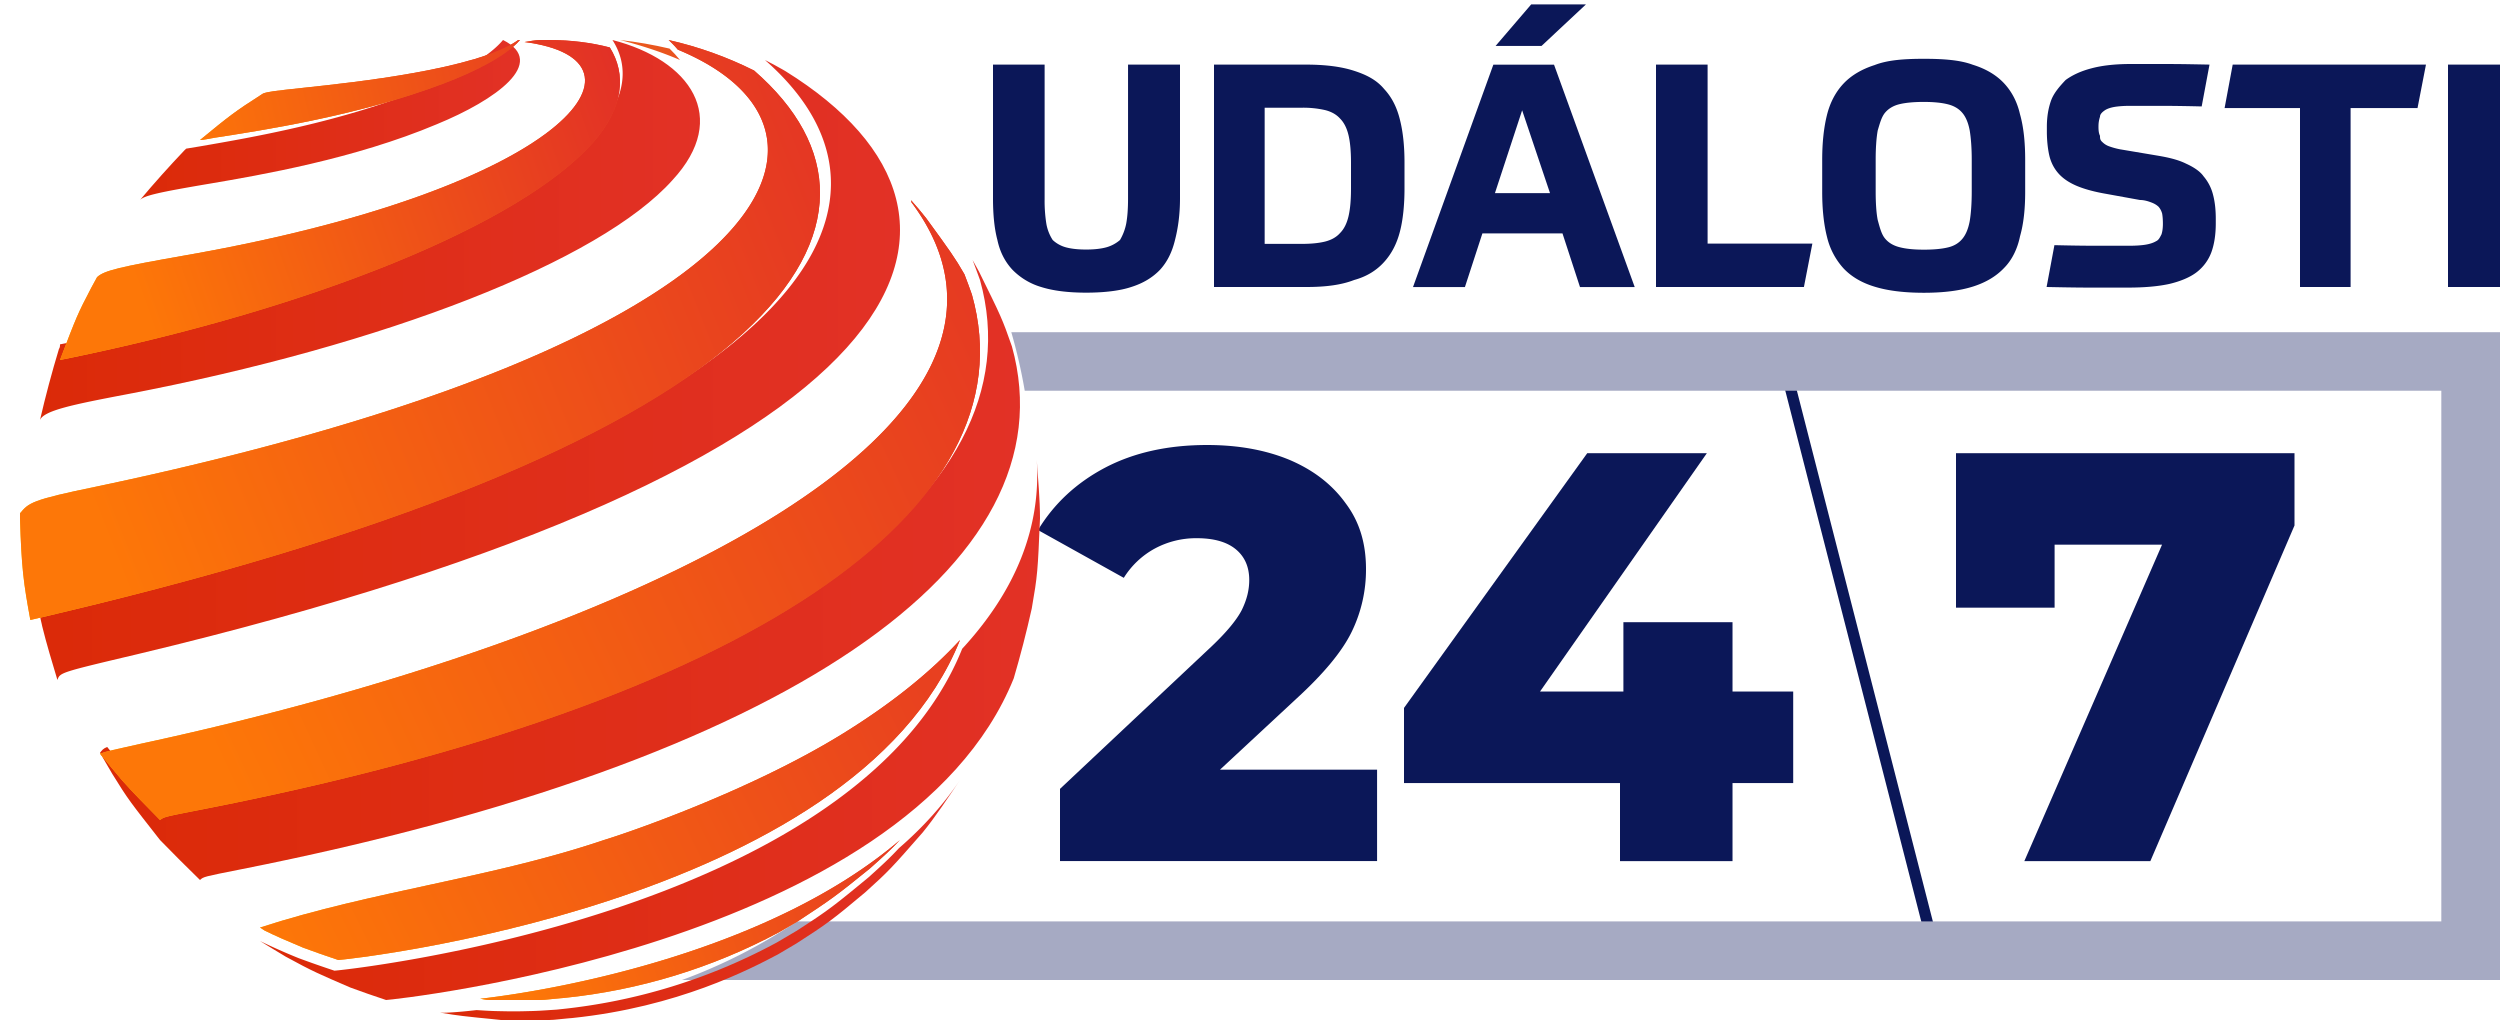 <svg xmlns="http://www.w3.org/2000/svg" width="125" height="51" viewBox="0 0 125 51"><defs><linearGradient id="wyfdc" x1="7" x2="26" y1="6" y2="6" gradientUnits="userSpaceOnUse"><stop offset="0" stop-color="#db2a08"/><stop offset="1" stop-color="#e23126"/></linearGradient><linearGradient id="wyfde" x1="7.67" x2="26.86" y1="4.5" y2="4.5" gradientUnits="userSpaceOnUse"><stop offset="0" stop-color="#fdba08"/><stop offset="1" stop-color="#e23126"/></linearGradient><linearGradient id="wyfdg" x1="9.01" x2="31.58" y1="6.63" y2="1.29" gradientUnits="userSpaceOnUse"><stop offset="0" stop-color="#fd7708"/><stop offset="1" stop-color="#e23126"/></linearGradient><linearGradient id="wyfdi" x1="2" x2="35" y1="11.5" y2="11.5" gradientUnits="userSpaceOnUse"><stop offset="0" stop-color="#db2a08"/><stop offset="1" stop-color="#e23126"/></linearGradient><linearGradient id="wyfdk" x1="1.97" x2="34.85" y1="10" y2="10" gradientUnits="userSpaceOnUse"><stop offset="0" stop-color="#fdba08"/><stop offset="1" stop-color="#e23126"/></linearGradient><linearGradient id="wyfdm" x1="6.52" x2="31.3" y1="13.44" y2="4.74" gradientUnits="userSpaceOnUse"><stop offset="0" stop-color="#fd7708"/><stop offset="1" stop-color="#e23126"/></linearGradient><linearGradient id="wyfdo" x1="-3.36" x2="45.99" y1="2.5" y2="2.5" gradientUnits="userSpaceOnUse"><stop offset="0" stop-color="#fdba08"/><stop offset="1" stop-color="#e23126"/></linearGradient><linearGradient id="wyfdq" x1="1.48" x2="45" y1="18.5" y2="18.5" gradientUnits="userSpaceOnUse"><stop offset="0" stop-color="#db2a08"/><stop offset="1" stop-color="#e23126"/></linearGradient><linearGradient id="wyfds" x1="1" x2="44.45" y1="16.5" y2="16.5" gradientUnits="userSpaceOnUse"><stop offset="0" stop-color="#fdba08"/><stop offset="1" stop-color="#e23126"/></linearGradient><linearGradient id="wyfdu" x1="3.66" x2="44.67" y1="23.04" y2="6.78" gradientUnits="userSpaceOnUse"><stop offset="0" stop-color="#fd7708"/><stop offset="1" stop-color="#e23126"/></linearGradient><linearGradient id="wyfdw" x1="5" x2="51" y1="28.5" y2="28.5" gradientUnits="userSpaceOnUse"><stop offset="0" stop-color="#db2a08"/><stop offset="1" stop-color="#e23126"/></linearGradient><linearGradient id="wyfdy" x1="4.64" x2="50.59" y1="25.5" y2="25.5" gradientUnits="userSpaceOnUse"><stop offset="0" stop-color="#fdba08"/><stop offset="1" stop-color="#e23126"/></linearGradient><linearGradient id="wyfdA" x1="9.7" x2="55.99" y1="35.57" y2="14.16" gradientUnits="userSpaceOnUse"><stop offset="0" stop-color="#fd7708"/><stop offset="1" stop-color="#e23126"/></linearGradient><linearGradient id="wyfdC" x1="12.77" x2="52" y1="36.5" y2="36.5" gradientUnits="userSpaceOnUse"><stop offset="0" stop-color="#db2a08"/><stop offset="1" stop-color="#e23126"/></linearGradient><linearGradient id="wyfdE" x1="13" x2="51.85" y1="40" y2="40" gradientUnits="userSpaceOnUse"><stop offset="0" stop-color="#fdba08"/><stop offset="1" stop-color="#e23126"/></linearGradient><linearGradient id="wyfdG" x1="14.87" x2="55.39" y1="49.4" y2="29.32" gradientUnits="userSpaceOnUse"><stop offset="0" stop-color="#fd7708"/><stop offset="1" stop-color="#e23126"/></linearGradient><linearGradient id="wyfdI" x1="22" x2="48" y1="45" y2="45" gradientUnits="userSpaceOnUse"><stop offset="0" stop-color="#db2a08"/><stop offset="1" stop-color="#e23126"/></linearGradient><linearGradient id="wyfdK" x1="22.18" x2="48.04" y1="46" y2="46" gradientUnits="userSpaceOnUse"><stop offset="0" stop-color="#fdba08"/><stop offset="1" stop-color="#e23126"/></linearGradient><linearGradient id="wyfdM" x1="26.57" x2="47.92" y1="50.06" y2="42.3" gradientUnits="userSpaceOnUse"><stop offset="0" stop-color="#fd7708"/><stop offset="1" stop-color="#e23126"/></linearGradient><clipPath id="wyfda"><path d="M0 49h125V0H0z"/></clipPath><clipPath id="wyfdb"><path d="M21.37 4.34C17.253 6.075 12.52 6.883 10 7.318a39.5 39.5 0 0 0-.69.114l-.074.069A54.276 54.276 0 0 0 7 10c.224-.23 1-.395 3.446-.81C13 8.756 17.72 7.948 21.837 6.213 24.791 5 27.401 3.128 25.151 2c-.68.816-2.151 1.665-3.781 2.34"/></clipPath><clipPath id="wyfdd"><path d="M15.275 4.378c-1.65.176-1.868.207-2.12.297l-.055.035C11.71 5.6 11.46 5.802 10 7c.21 0 .434-.068.674-.104C13.242 6.499 18 5.76 22.18 4.176 23.798 3.562 25.313 2.787 26 2h-.09c-1.999 1.457-8.273 2.127-10.635 2.378"/></clipPath><clipPath id="wyfdf"><path d="M15.275 4.378c-1.65.176-1.868.207-2.12.297l-.055.035C11.71 5.6 11.46 5.802 10 7c.21 0 .434-.068.674-.104C13.242 6.499 18 5.76 22.18 4.176 23.798 3.562 25.313 2.787 26 2h-.09c-1.999 1.457-8.273 2.127-10.635 2.378"/></clipPath><clipPath id="wyfdh"><path d="M29.762 6.652C26.145 10.616 15.691 14.743 3 17.218c0 .075 0 .151-.053.23A54.954 54.954 0 0 0 2 21c.203-.476 1.626-.768 4.336-1.285C19.244 17.253 30 13.063 33.629 9c2.893-3.131.885-6-3.007-7 .837 1.294.711 2.93-.86 4.652"/></clipPath><clipPath id="wyfdj"><path d="M27 2c-.241 0-.506.065-.773.102 6.99.898 2.065 7.319-16.898 10.654-3.41.6-4.12.774-4.476 1.102l-.302.555C3.885 15.689 3.829 15.82 3 18c12.61-2.542 23-6.78 26.634-10.85 1.565-1.768 1.69-3.448.857-4.777C29.57 2.132 28.543 2 27.45 2H27"/></clipPath><clipPath id="wyfdl"><path d="M27 2c-.241 0-.506.065-.773.102 6.99.898 2.065 7.319-16.898 10.654-3.41.6-4.12.774-4.476 1.102l-.302.555C3.885 15.689 3.829 15.82 3 18c12.61-2.542 23-6.78 26.634-10.85 1.565-1.768 1.69-3.448.857-4.777C29.57 2.132 28.543 2 27.45 2H27"/></clipPath><clipPath id="wyfdn"><path d="M31 2c1.1.279 2.103.614 3 1a7.048 7.048 0 0 0-.522-.57A21.256 21.256 0 0 0 31 2z"/></clipPath><clipPath id="wyfdp"><path d="M3.402 30.38L2 30.714c0 .184.069.379.107.587.197.818.522 1.893.764 2.698.129-.373.129-.373 3.984-1.286C46.225 23.314 51.259 11 39.276 3.56l-.141-.082A18.361 18.361 0 0 0 38.247 3c8.599 7.526 1.541 18.692-34.845 27.38"/></clipPath><clipPath id="wyfdr"><path d="M33.89 2.482c9.744 4.036 5.23 14.626-29.059 21.845-3.285.673-3.39.816-3.831 1.339v.26c.075 2.479.176 3.215.517 5.074l1.4-.333C39.244 22.055 46.29 11 37.705 3.527A18.808 18.808 0 0 0 33.431 2c.166.157.32.317.46.482"/></clipPath><clipPath id="wyfdt"><path d="M33.89 2.482c9.744 4.036 5.23 14.626-29.059 21.845-3.285.673-3.39.816-3.831 1.339v.26c.075 2.479.176 3.215.517 5.074l1.4-.333C39.244 22.055 46.29 11 37.705 3.527A18.808 18.808 0 0 0 33.431 2c.166.157.32.317.46.482"/></clipPath><clipPath id="wyfdv"><path d="M49 14c3.061 11-11.344 20.787-38.53 26.178-1.888.375-1.888.375-2.075.537-.596-.59-1.395-1.382-1.947-2.004-.448-.603-.825-1.026-1.09-1.363-.198.08-.257.158-.358.293l.614 1.053C6.42 40 6.511 40.097 8 42c.601.618 1.39 1.41 2 2 .174-.163.174-.163 2.06-.537 27.186-5.391 41.592-15.166 38.535-26.145-.485-1.388-.53-1.476-1.65-3.748-.12-.218-.222-.403-.316-.57.113.288.222.596.371 1"/></clipPath><clipPath id="wyfdx"><path d="M45.575 10.12C53.864 21.213 31.919 31.831 7 37.196c-1.204.267-1.731.38-2 .488.265.316.605.75 1.09 1.316.56.64 1.349 1.42 1.91 2 .22-.16.22-.16 2.106-.529C37.26 35.163 51.649 25.54 48.596 14.73a35.19 35.19 0 0 0-.375-1.017c-.471-.823-.728-1.176-1.917-2.81-.22-.283-.483-.591-.76-.902.011 0 .021.08.03.12"/></clipPath><clipPath id="wyfdz"><path d="M45.575 10.12C53.864 21.213 31.919 31.831 7 37.196c-1.204.267-1.731.38-2 .488.265.316.605.75 1.09 1.316.56.64 1.349 1.42 1.91 2 .22-.16.22-.16 2.106-.529C37.26 35.163 51.649 25.54 48.596 14.73a35.19 35.19 0 0 0-.375-1.017c-.471-.823-.728-1.176-1.917-2.81-.22-.283-.483-.591-.76-.902.011 0 .021.08.03.12"/></clipPath><clipPath id="wyfdB"><path d="M48.108 32.44a.141.141 0 0 0-.005.014C42.71 45.844 17 48.53 16.721 48.534a55.93 55.93 0 0 1-1.78-.623 30.884 30.884 0 0 1-1.941-.86c.41.259.9.546 1.279.778 1.376.755 1.721.891 3.244 1.55.53.198 1.243.443 1.78.621.251 0 25.988-2.69 31.383-16.08a54.24 54.24 0 0 0 .901-3.49c.293-1.684.3-1.844.413-4.514 0-.916-.1-2.042-.163-2.916.22 3.354-1.03 6.512-3.729 9.44"/></clipPath><clipPath id="wyfdD"><path d="M42.056 36.734C37.442 39.567 31.37 41.648 30.2 42 24.573 43.904 18.637 44.545 13 46.377l.229.149c.528.26 1.01.474 1.922.855a55.27 55.27 0 0 0 1.763.619c.248 0 25.739-2.674 31.086-16-1.52 1.654-3.502 3.235-5.944 4.734"/></clipPath><clipPath id="wyfdF"><path d="M42.056 36.734C37.442 39.567 31.37 41.648 30.2 42 24.573 43.904 18.637 44.545 13 46.377l.229.149c.528.26 1.01.474 1.922.855a55.27 55.27 0 0 0 1.763.619c.248 0 25.739-2.674 31.086-16-1.52 1.654-3.502 3.235-5.944 4.734"/></clipPath><clipPath id="wyfdH"><path d="M44.946 42.41c-.46.493-.811.819-1.514 1.452-1.73 1.426-1.996 1.645-3.619 2.689l-.967.57A28.912 28.912 0 0 1 28 50.463l-.16.017c-.84.057-.84.057-1.226.071-.614.016-.614.016-1.16.016-.766-.014-.766-.014-1.154-.034l-.472-.029c-.957.111-1.605.146-1.828.127l.65.103c.423.06.454.064 1.255.15.377.037.406.038 1.146.116H27.254c.382 0 .382 0 1.167-.083l.194-.016c5.285-.548 8.915-2.46 10.28-3.18l.921-.544c1.544-.993 1.797-1.177 3.444-2.559 1.193-1.075 1.32-1.22 2.873-2.993.614-.747 1.328-1.823 1.867-2.625-.846 1.263-1.884 2.396-3.054 3.41"/></clipPath><clipPath id="wyfdJ"><path d="M24 49.939c.12.007.27.061.47.061h2.301c.4 0 .4 0 1.229-.086l.193-.016a29.017 29.017 0 0 0 10.742-3.277l.961-.56c1.613-1.061 1.878-1.238 3.599-2.637.698-.62 1.048-.941 1.505-1.424-6.4 5.475-16.759 7.452-21 7.939"/></clipPath><clipPath id="wyfdL"><path d="M24 49.939c.12.007.27.061.47.061h2.301c.4 0 .4 0 1.229-.086l.193-.016a29.017 29.017 0 0 0 10.742-3.277l.961-.56c1.613-1.061 1.878-1.238 3.599-2.637.698-.62 1.048-.941 1.505-1.424-6.4 5.475-16.759 7.452-21 7.939"/></clipPath></defs><g><g><g><g><path fill="#0b1758" d="M56.402 3.23v6.717c0 .488-.03.896-.09 1.226A2.609 2.609 0 0 1 56 12a1.758 1.758 0 0 1-.66.359c-.27.077-.614.118-1.032.118-.429 0-.772-.041-1.039-.118a1.56 1.56 0 0 1-.634-.359 2.173 2.173 0 0 1-.32-.827 7.371 7.371 0 0 1-.084-1.226V3.23H49.65v6.7c0 .812.071 1.512.22 2.07.13.618.397 1.107.755 1.49a3.32 3.32 0 0 0 1.433.86c.594.188 1.343.283 2.25.283s1.692-.095 2.253-.283c.594-.186 1.07-.475 1.439-.86.352-.383.602-.872.75-1.49.145-.558.25-1.258.25-2.07v-6.7z"/></g><g><path fill="#0b1758" d="M70 6c.147.582.225 1.296.225 2.118v1.327c0 .802-.078 1.555-.225 2.118-.153.607-.416 1.122-.794 1.537-.374.417-.873.73-1.5.9-.625.245-1.414.35-2.361.35H60.7V3.23h4.597c.961 0 1.757.1 2.395.306.634.202 1.14.464 1.514.913.378.404.641.913.794 1.551zm-2.45 2.135c0-.563-.04-1.021-.124-1.375-.085-.354-.223-.633-.426-.835-.182-.202-.435-.344-.748-.421a4.886 4.886 0 0 0-1.157-.118h-1.862v6.808h1.862c.459 0 .843-.038 1.157-.115.313-.079.566-.219.748-.424.203-.202.341-.482.426-.842.084-.36.124-.813.124-1.382z"/></g><g><path fill="#0b1758" d="M81.736 14.354H79l-.876-2.684H74.12l-.874 2.684H70.65l4.017-11.119h3.035zM77.5 9.655l-1.393-4.14-1.36 4.14zM79.297.22l-2.222 2.078h-2.297L76.56.22z"/></g><g><path fill="#0b1758" d="M85.38 12.18V3.23H82.8v11.12h7.396l.422-2.17z"/></g><g><path fill="#0b1758" d="M101 5.712c.178.63.259 1.381.259 2.288v1.593c0 .855-.078 1.596-.259 2.226-.129.63-.403 1.181-.787 1.57-.388.414-.904.728-1.555.936-.658.21-1.474.314-2.465.314-.979 0-1.795-.101-2.446-.3-.654-.195-1.173-.502-1.564-.913a3.544 3.544 0 0 1-.83-1.57c-.162-.633-.243-1.388-.243-2.263V8c0-.873.081-1.61.236-2.24.155-.63.432-1.153.82-1.57.391-.418.914-.728 1.565-.937.65-.253 1.474-.313 2.462-.313.98 0 1.807.06 2.442.296.644.199 1.163.502 1.554.913.391.414.668.933.811 1.563zM98.587 8c0-.587-.037-1.082-.1-1.47-.072-.383-.193-.68-.372-.889-.175-.208-.418-.35-.725-.427-.307-.078-.708-.118-1.197-.118-.49 0-.89.037-1.193.107-.322.074-.568.22-.747.432-.175.212-.253.508-.367.889-.068.38-.102.88-.102 1.476v1.562c0 .604.034 1.095.102 1.438.114.418.192.715.367.927.179.216.425.36.747.438.302.078.704.118 1.193.118.489 0 .89-.037 1.197-.111.307-.07.55-.216.725-.428.18-.212.3-.512.371-.89.064-.38.101-.879.101-1.492z"/></g><g><path fill="#0b1758" d="M110.647 9.718a2.264 2.264 0 0 0-.469-.903c-.178-.256-.512-.468-.876-.633-.365-.182-.816-.296-1.36-.39L106 7.465a3.62 3.62 0 0 1-.543-.149.904.904 0 0 1-.338-.212C105 7 105 6.916 105 6.791c-.063-.125-.076-.276-.076-.452 0-.198.023-.339.076-.501 0-.135.123-.24.237-.32.115-.078.277-.135.486-.172.206-.034.47-.054.78-.054H108c.58 0 1.271.01 2.084.03l.391-2.092c-.475-.01-.866-.016-1.227-.023-.361-.004-.692-.007-1.002-.007h-1.696c-.77 0-1.424.07-1.96.212-.54.138-.975.344-1.309.588-.281.298-.573.625-.718 1-.145.396-.22.838-.22 1.34v.249c0 .411.045.859.126 1.203.084.343.239.64.462.889.225.25.53.454.914.616.387.162.883.297 1.487.4L107 10c.224 0 .423.068.575.126.152.057.27.131.36.219a.882.882 0 0 1 .173.337c.024.134.037.318.037.498 0 .22-.024.398-.071.54-.074.14-.135.28-.263.336-.132.08-.31.141-.533.178-.226.037-.51.054-.853.054h-1.602c-.577 0-1.278-.01-2.102-.03l-.391 2.092c.51.01.965.02 1.366.024.402.006.762.006 1.08.006h1.618c.823 0 1.518-.06 2.081-.185.525-.125 1.016-.32 1.36-.586.343-.266.59-.609.735-1 .145-.401.219-.883.219-1.445v-.233c0-.458-.047-.863-.142-1.213"/></g><g><path fill="#0b1758" d="M111.635 3.23l-.405 2.173H115v8.947h2.53V5.403h3.346l.422-2.173z"/></g><g/><g clip-path="url(#wyfda)"><path fill="#0b1758" d="M122.4 14.35h2.6V3.23h-2.6z"/></g><g clip-path="url(#wyfda)"><path fill="#0b1758" d="M61 38.483l3.828-3.556c1.36-1.245 2.28-2.356 2.757-3.337a7.087 7.087 0 0 0 .715-3.135c0-1.241-.3-2.333-1.009-3.279-.672-.941-1.605-1.665-2.8-2.176-1.197-.499-2.574-.75-4.13-.75-1.964 0-3.665.378-5.107 1.134-1.439.76-2.555 1.8-3.354 3.119l4.29 2.389a4.179 4.179 0 0 1 1.56-1.47 4.353 4.353 0 0 1 2.085-.512c.858 0 1.508.186 1.955.554.45.372.672.887.672 1.536 0 .514-.127 1-.378 1.511-.255.489-.751 1.092-1.488 1.793L53 39.444v3.61h15.854v-4.571z"/></g><g clip-path="url(#wyfda)"><path fill="#0b1758" d="M86.626 34.578V31.11H81.17v3.468H77l8.343-11.918h-5.981L70.2 35.396v3.757H81v3.904h5.626v-3.904h3.034v-4.575z"/></g><g clip-path="url(#wyfda)"><path fill="#0b1758" d="M97.8 22.66v7.723h4.93v-3.148h5.371l-6.885 15.822h6.301l7.208-16.783V22.66z"/></g><g clip-path="url(#wyfda)"><path fill="#0b1758" d="M96.642 46.069l-6.797-26.534-.208-.815-.467.44.095.375 6.797 26.534.54 2.112h.582z"/></g><g clip-path="url(#wyfda)"><path fill="#a6aac3" d="M125 16.61V49H34.1a26.88 26.88 0 0 0 5.74-2.93h82.226V19.538H51.237a26.316 26.316 0 0 0-.672-2.927z"/></g></g><g><g/><g clip-path="url(#wyfdb)"><path fill="url(#wyfdc)" d="M21.37 4.34C17.253 6.075 12.52 6.883 10 7.318a39.5 39.5 0 0 0-.69.114l-.074.069A54.276 54.276 0 0 0 7 10c.224-.23 1-.395 3.446-.81C13 8.756 17.72 7.948 21.837 6.213 24.791 5 27.401 3.128 25.151 2c-.68.816-2.151 1.665-3.781 2.34"/></g></g><g><g/><g clip-path="url(#wyfdd)"><path fill="url(#wyfde)" d="M15.275 4.378c-1.65.176-1.868.207-2.12.297l-.055.035C11.71 5.6 11.46 5.802 10 7c.21 0 .434-.068.674-.104C13.242 6.499 18 5.76 22.18 4.176 23.798 3.562 25.313 2.787 26 2h-.09c-1.999 1.457-8.273 2.127-10.635 2.378"/></g></g><g><g/><g clip-path="url(#wyfdf)"><path fill="url(#wyfdg)" d="M15.275 4.378c-1.65.176-1.868.207-2.12.297l-.055.035C11.71 5.6 11.46 5.802 10 7c.21 0 .434-.068.674-.104C13.242 6.499 18 5.76 22.18 4.176 23.798 3.562 25.313 2.787 26 2h-.09c-1.999 1.457-8.273 2.127-10.635 2.378"/></g></g><g><g/><g clip-path="url(#wyfdh)"><path fill="url(#wyfdi)" d="M29.762 6.652C26.145 10.616 15.691 14.743 3 17.218c0 .075 0 .151-.053.23A54.954 54.954 0 0 0 2 21c.203-.476 1.626-.768 4.336-1.285C19.244 17.253 30 13.063 33.629 9c2.893-3.131.885-6-3.007-7 .837 1.294.711 2.93-.86 4.652"/></g></g><g><g/><g clip-path="url(#wyfdj)"><path fill="url(#wyfdk)" d="M27 2c-.241 0-.506.065-.773.102 6.99.898 2.065 7.319-16.898 10.654-3.41.6-4.12.774-4.476 1.102l-.302.555C3.885 15.689 3.829 15.82 3 18c12.61-2.542 23-6.78 26.634-10.85 1.565-1.768 1.69-3.448.857-4.777C29.57 2.132 28.543 2 27.45 2H27"/></g></g><g><g/><g clip-path="url(#wyfdl)"><path fill="url(#wyfdm)" d="M27 2c-.241 0-.506.065-.773.102 6.99.898 2.065 7.319-16.898 10.654-3.41.6-4.12.774-4.476 1.102l-.302.555C3.885 15.689 3.829 15.82 3 18c12.61-2.542 23-6.78 26.634-10.85 1.565-1.768 1.69-3.448.857-4.777C29.57 2.132 28.543 2 27.45 2H27"/></g></g><g><g/><g clip-path="url(#wyfdn)"><path fill="url(#wyfdo)" d="M31 2c1.1.279 2.103.614 3 1a7.048 7.048 0 0 0-.522-.57A21.256 21.256 0 0 0 31 2z"/></g></g><g><g/><g clip-path="url(#wyfdp)"><path fill="url(#wyfdq)" d="M3.402 30.38L2 30.714c0 .184.069.379.107.587.197.818.522 1.893.764 2.698.129-.373.129-.373 3.984-1.286C46.225 23.314 51.259 11 39.276 3.56l-.141-.082A18.361 18.361 0 0 0 38.247 3c8.599 7.526 1.541 18.692-34.845 27.38"/></g></g><g><g/><g clip-path="url(#wyfdr)"><path fill="url(#wyfds)" d="M33.89 2.482c9.744 4.036 5.23 14.626-29.059 21.845-3.285.673-3.39.816-3.831 1.339v.26c.075 2.479.176 3.215.517 5.074l1.4-.333C39.244 22.055 46.29 11 37.705 3.527A18.808 18.808 0 0 0 33.431 2c.166.157.32.317.46.482"/></g></g><g><g/><g clip-path="url(#wyfdt)"><path fill="url(#wyfdu)" d="M33.89 2.482c9.744 4.036 5.23 14.626-29.059 21.845-3.285.673-3.39.816-3.831 1.339v.26c.075 2.479.176 3.215.517 5.074l1.4-.333C39.244 22.055 46.29 11 37.705 3.527A18.808 18.808 0 0 0 33.431 2c.166.157.32.317.46.482"/></g></g><g><g/><g clip-path="url(#wyfdv)"><path fill="url(#wyfdw)" d="M49 14c3.061 11-11.344 20.787-38.53 26.178-1.888.375-1.888.375-2.075.537-.596-.59-1.395-1.382-1.947-2.004-.448-.603-.825-1.026-1.09-1.363-.198.08-.257.158-.358.293l.614 1.053C6.42 40 6.511 40.097 8 42c.601.618 1.39 1.41 2 2 .174-.163.174-.163 2.06-.537 27.186-5.391 41.592-15.166 38.535-26.145-.485-1.388-.53-1.476-1.65-3.748-.12-.218-.222-.403-.316-.57.113.288.222.596.371 1"/></g></g><g><g/><g clip-path="url(#wyfdx)"><path fill="url(#wyfdy)" d="M45.575 10.12C53.864 21.213 31.919 31.831 7 37.196c-1.204.267-1.731.38-2 .488.265.316.605.75 1.09 1.316.56.64 1.349 1.42 1.91 2 .22-.16.22-.16 2.106-.529C37.26 35.163 51.649 25.54 48.596 14.73a35.19 35.19 0 0 0-.375-1.017c-.471-.823-.728-1.176-1.917-2.81-.22-.283-.483-.591-.76-.902.011 0 .021.08.03.12"/></g></g><g><g/><g clip-path="url(#wyfdz)"><path fill="url(#wyfdA)" d="M45.575 10.12C53.864 21.213 31.919 31.831 7 37.196c-1.204.267-1.731.38-2 .488.265.316.605.75 1.09 1.316.56.64 1.349 1.42 1.91 2 .22-.16.22-.16 2.106-.529C37.26 35.163 51.649 25.54 48.596 14.73a35.19 35.19 0 0 0-.375-1.017c-.471-.823-.728-1.176-1.917-2.81-.22-.283-.483-.591-.76-.902.011 0 .021.08.03.12"/></g></g><g><g/><g clip-path="url(#wyfdB)"><path fill="url(#wyfdC)" d="M48.108 32.44a.141.141 0 0 0-.005.014C42.71 45.844 17 48.53 16.721 48.534a55.93 55.93 0 0 1-1.78-.623 30.884 30.884 0 0 1-1.941-.86c.41.259.9.546 1.279.778 1.376.755 1.721.891 3.244 1.55.53.198 1.243.443 1.78.621.251 0 25.988-2.69 31.383-16.08a54.24 54.24 0 0 0 .901-3.49c.293-1.684.3-1.844.413-4.514 0-.916-.1-2.042-.163-2.916.22 3.354-1.03 6.512-3.729 9.44"/></g></g><g><g/><g clip-path="url(#wyfdD)"><path fill="url(#wyfdE)" d="M42.056 36.734C37.442 39.567 31.37 41.648 30.2 42 24.573 43.904 18.637 44.545 13 46.377l.229.149c.528.26 1.01.474 1.922.855a55.27 55.27 0 0 0 1.763.619c.248 0 25.739-2.674 31.086-16-1.52 1.654-3.502 3.235-5.944 4.734"/></g></g><g><g/><g clip-path="url(#wyfdF)"><path fill="url(#wyfdG)" d="M42.056 36.734C37.442 39.567 31.37 41.648 30.2 42 24.573 43.904 18.637 44.545 13 46.377l.229.149c.528.26 1.01.474 1.922.855a55.27 55.27 0 0 0 1.763.619c.248 0 25.739-2.674 31.086-16-1.52 1.654-3.502 3.235-5.944 4.734"/></g></g><g><g/><g clip-path="url(#wyfdH)"><path fill="url(#wyfdI)" d="M44.946 42.41c-.46.493-.811.819-1.514 1.452-1.73 1.426-1.996 1.645-3.619 2.689l-.967.57A28.912 28.912 0 0 1 28 50.463l-.16.017c-.84.057-.84.057-1.226.071-.614.016-.614.016-1.16.016-.766-.014-.766-.014-1.154-.034l-.472-.029c-.957.111-1.605.146-1.828.127l.65.103c.423.06.454.064 1.255.15.377.037.406.038 1.146.116H27.254c.382 0 .382 0 1.167-.083l.194-.016c5.285-.548 8.915-2.46 10.28-3.18l.921-.544c1.544-.993 1.797-1.177 3.444-2.559 1.193-1.075 1.32-1.22 2.873-2.993.614-.747 1.328-1.823 1.867-2.625-.846 1.263-1.884 2.396-3.054 3.41"/></g></g><g><g/><g clip-path="url(#wyfdJ)"><path fill="url(#wyfdK)" d="M24 49.939c.12.007.27.061.47.061h2.301c.4 0 .4 0 1.229-.086l.193-.016a29.017 29.017 0 0 0 10.742-3.277l.961-.56c1.613-1.061 1.878-1.238 3.599-2.637.698-.62 1.048-.941 1.505-1.424-6.4 5.475-16.759 7.452-21 7.939"/></g></g><g><g/><g clip-path="url(#wyfdL)"><path fill="url(#wyfdM)" d="M24 49.939c.12.007.27.061.47.061h2.301c.4 0 .4 0 1.229-.086l.193-.016a29.017 29.017 0 0 0 10.742-3.277l.961-.56c1.613-1.061 1.878-1.238 3.599-2.637.698-.62 1.048-.941 1.505-1.424-6.4 5.475-16.759 7.452-21 7.939"/></g></g></g></g></svg>